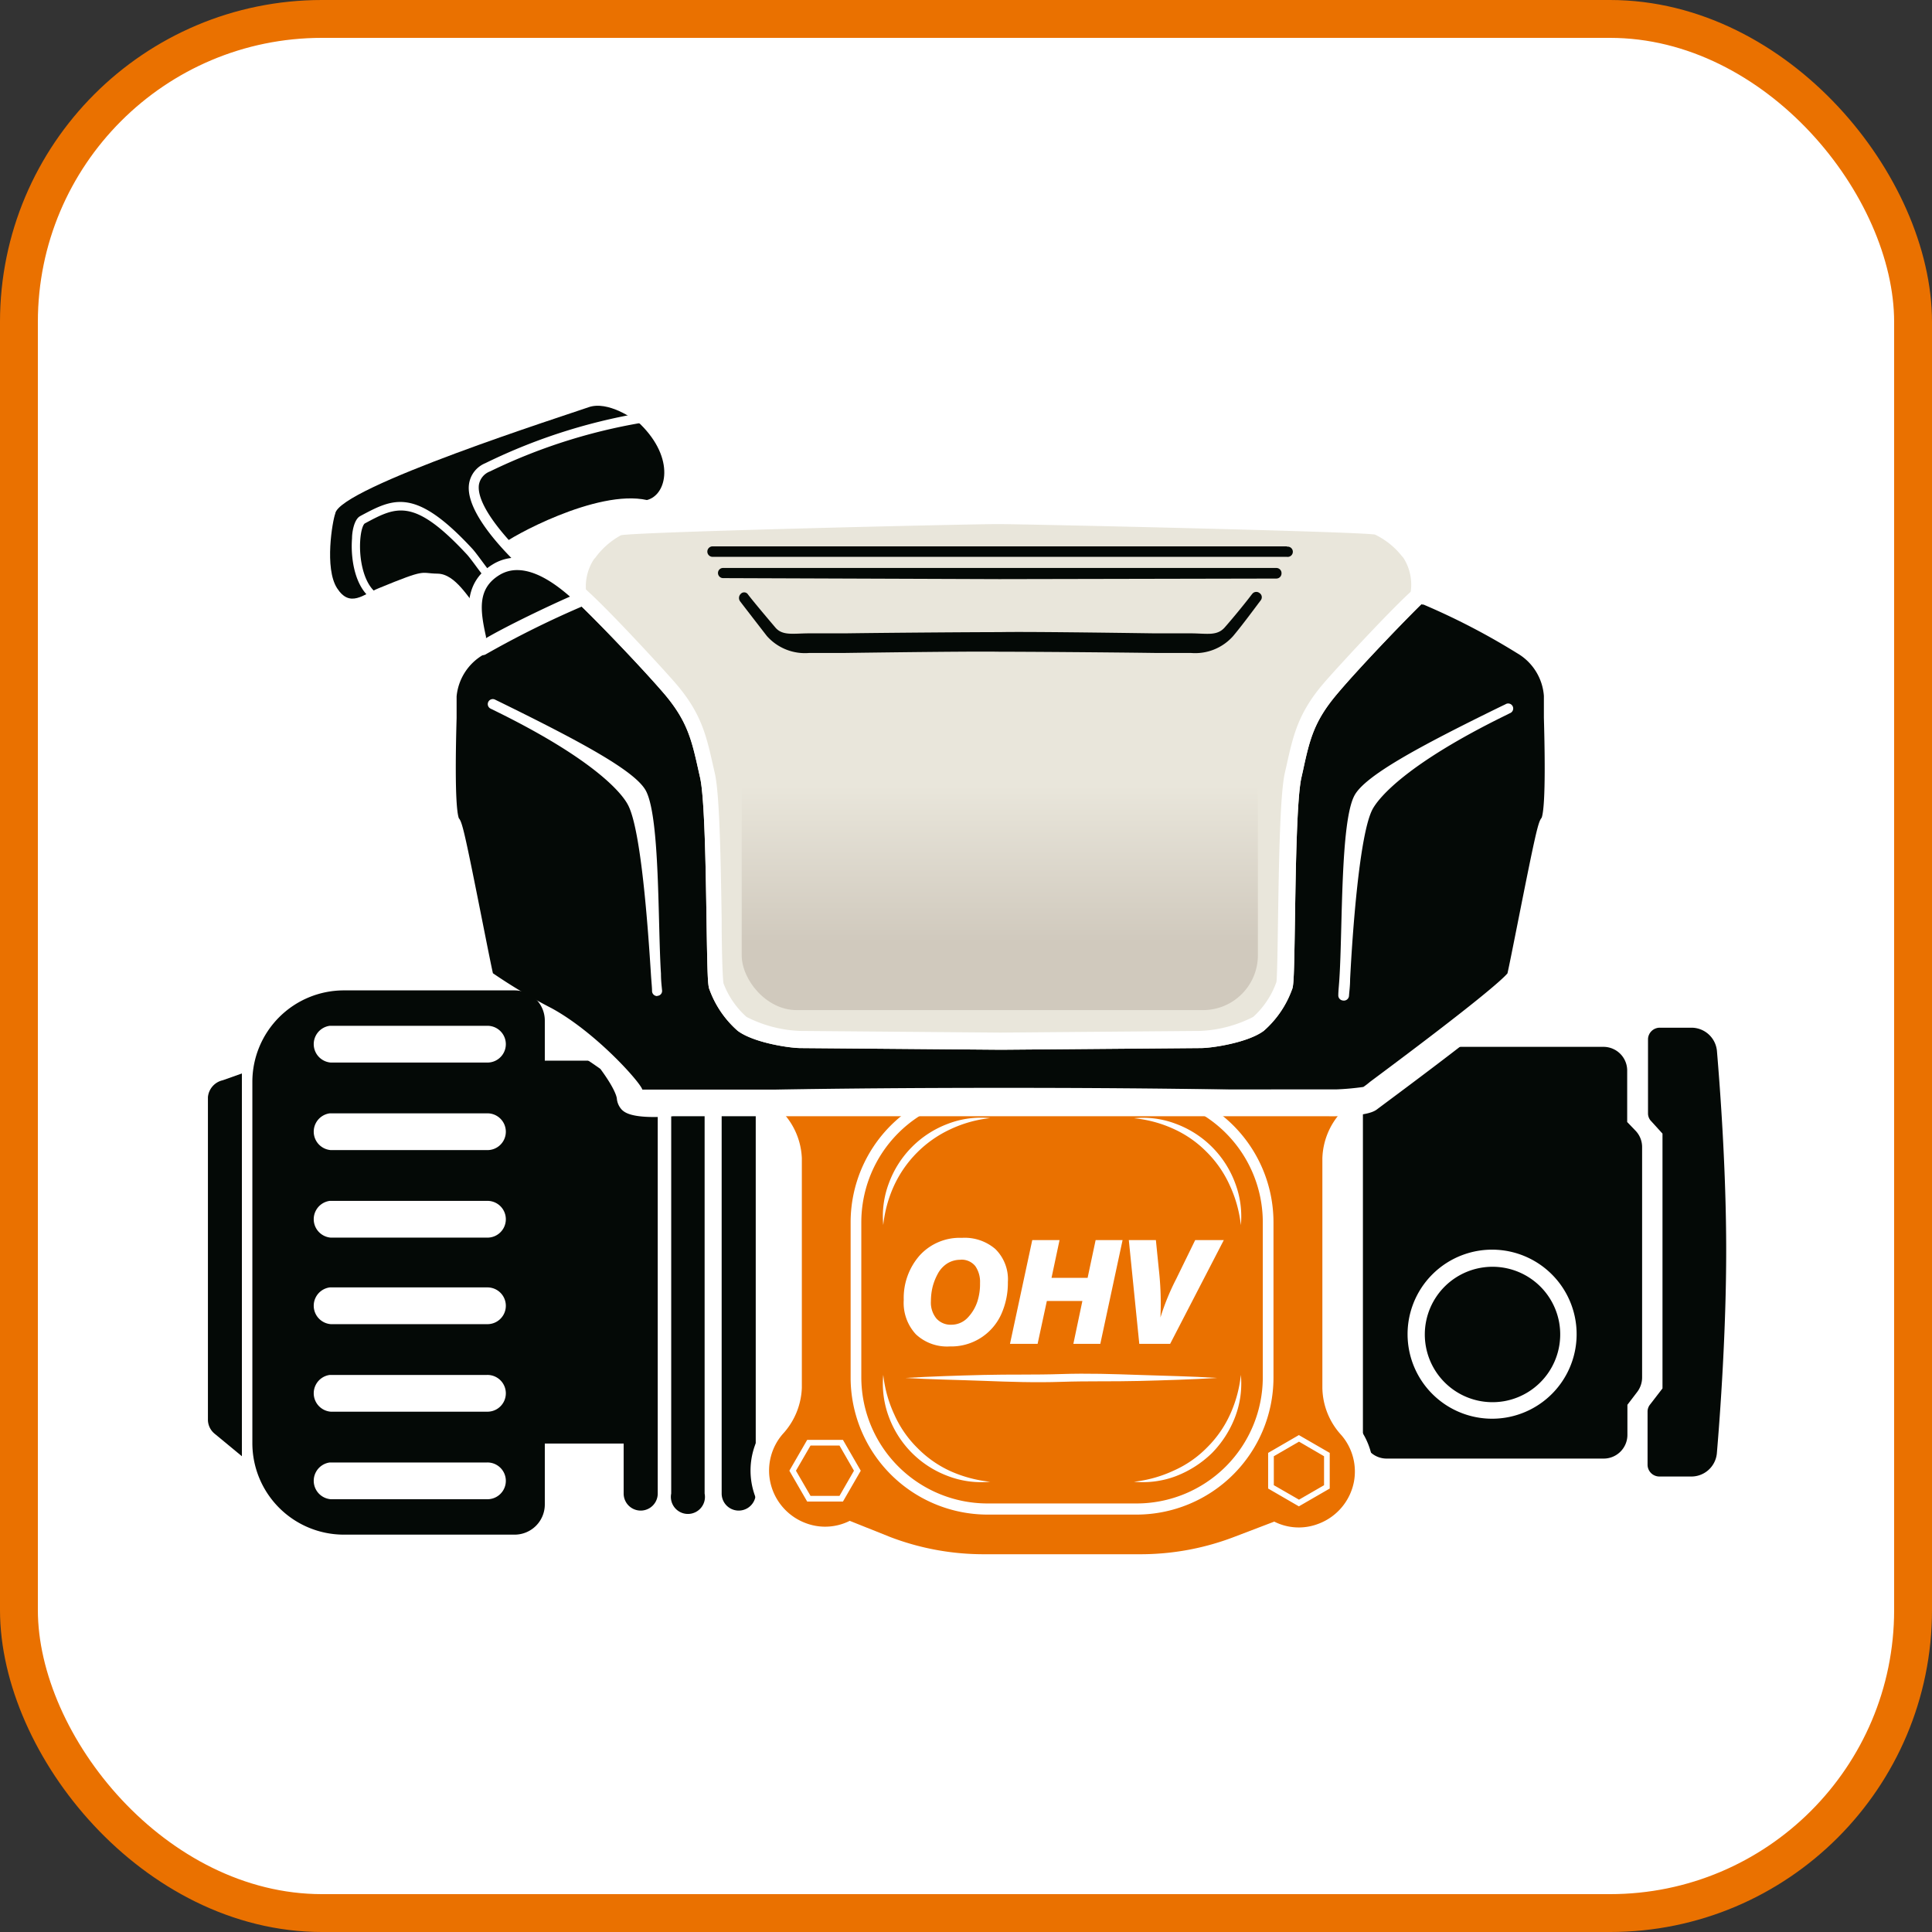 <svg xmlns="http://www.w3.org/2000/svg" xmlns:xlink="http://www.w3.org/1999/xlink" viewBox="0 0 173.48 173.48"><rect x="0" y="0" width="173.48" height="173.48" fill="#333333" stroke="none"/><defs><style>.cls-1,.cls-7{fill:#fff;}.cls-1{stroke:#ea7100;stroke-miterlimit:10;stroke-width:3.4px;}.cls-2,.cls-4{fill:none;}.cls-3{fill:#040906;}.cls-4{stroke:#fff;stroke-width:3.33px;}.cls-5{fill:#ea7100;}.cls-6{fill:#e9e6db;}.cls-8{fill:url(#linear-gradient);}</style><linearGradient id="linear-gradient" x1="89.78" y1="70.56" x2="89.78" y2="84.67" gradientUnits="userSpaceOnUse"><stop offset="0" stop-color="#e9e6db"/><stop offset="1" stop-color="#d0c9bd"/></linearGradient></defs><g id="Слой_2" data-name="Слой 2"><g id="Layer_1" data-name="Layer 1"><rect class="cls-1" x="1.7" y="1.7" width="170.08" height="170.08" rx="27.21"/><rect class="cls-2" x="18.71" y="18.05" width="136.06" height="136.06" rx="10.2" transform="translate(172.82 -0.66) rotate(90)"/><rect class="cls-3" x="48.5" y="95.24" width="7.57" height="34.38"/><path class="cls-3" d="M60.27,90.3v43.81a1.53,1.53,0,1,0,3,0V90.6Z"/><path class="cls-3" d="M64.8,90.3v43.81a1.53,1.53,0,0,0,3.06,0V90.6Z"/><path class="cls-3" d="M56.56,89.84,56,89.75v44.36a1.53,1.53,0,0,0,3.06,0v-44C58.09,90.05,57.24,89.94,56.56,89.84Z"/><path class="cls-3" d="M151.81,132.58H149a1.06,1.06,0,0,1-1.06-1.05v-4.77a1,1,0,0,1,.23-.65l1.11-1.44V101.79l-1-1.1a1,1,0,0,1-.3-.72V93.28a1.06,1.06,0,0,1,1.06-1h2.84a2.3,2.3,0,0,1,2.29,2.1c.29,3.46.83,10.68.83,17.91s-.54,14.7-.84,18.23A2.3,2.3,0,0,1,151.81,132.58Z"/><path class="cls-3" d="M146.11,100.75V96.08A2.13,2.13,0,0,0,144,94H124.51a2.13,2.13,0,0,0-2.13,2.13v32.71a2.13,2.13,0,0,0,2.13,2.13H144a2.13,2.13,0,0,0,2.13-2.13v-2.7L147,125a2.16,2.16,0,0,0,.45-1.31V103a2.12,2.12,0,0,0-.59-1.47Zm-10.84,26.53a7.59,7.59,0,1,1,6.19-6.19A7.59,7.59,0,0,1,135.27,127.28Z"/><path class="cls-3" d="M140,118.74a6.08,6.08,0,1,0-4.9,7.07A6.09,6.09,0,0,0,140,118.74Z"/><path class="cls-4" d="M102.06,98.42H88.67a11.34,11.34,0,0,0-11.33,11.33v14A11.34,11.34,0,0,0,88.67,135h13.39a11.34,11.34,0,0,0,11.33-11.32v-14A11.34,11.34,0,0,0,102.06,98.42Z"/><path class="cls-4" d="M118.74,124.64V104a6.4,6.4,0,0,1,1.71-4.16,5,5,0,0,0,1.13-4.21,5.05,5.05,0,0,0-3.25-3.78,4.88,4.88,0,0,0-3.9.22h0l-3.59-1.37c-.25-.1-.52-.17-.78-.26-3,.32-17.17,1-30.15,1H78l-1.72.66h0a4.9,4.9,0,0,0-3.91-.22,5.06,5.06,0,0,0-3.24,3.78,5,5,0,0,0,1.13,4.21A6.4,6.4,0,0,1,72,104v20.6a6.45,6.45,0,0,1-1.71,4.16A5,5,0,0,0,69.15,133a5.06,5.06,0,0,0,3.24,3.78,4.9,4.9,0,0,0,3.91-.22h0L79.9,138a23.53,23.53,0,0,0,8.42,1.56h14.09a23.53,23.53,0,0,0,8.42-1.56l3.59-1.37h0a4.88,4.88,0,0,0,3.9.22,5.05,5.05,0,0,0,3.25-3.78,5,5,0,0,0-1.13-4.21A6.4,6.4,0,0,1,118.74,124.64ZM115,93.85h3.19l1.6,2.77-1.6,2.77H115l-1.6-2.77ZM71.31,98.22V95l2.77-1.59h0L76.86,95v3.19l-2.48,1.44-.3.17Zm4.38,36.61H72.48l-1.6-2.77,1.6-2.77h3.21l1.6,2.77ZM102.06,136H88.67a12.31,12.31,0,0,1-12.29-12.29v-14A12.3,12.3,0,0,1,88.67,97.46h13.39a12.3,12.3,0,0,1,12.29,12.29v14A12.31,12.31,0,0,1,102.06,136Zm17.34-2.34h0l-2.77,1.6-2.76-1.6h0v-3.2l2.76-1.6,2.77,1.6Z"/><polygon class="cls-4" points="72.78 134.32 71.47 132.06 72.78 129.8 75.38 129.8 76.68 132.06 75.38 134.32 72.78 134.32"/><polygon class="cls-4" points="71.82 97.92 71.82 95.32 74.08 94.02 76.33 95.32 76.33 97.92 74.08 99.23 71.82 97.92"/><polygon class="cls-4" points="114.38 133.36 114.38 130.76 116.64 129.45 118.89 130.76 118.89 133.36 116.64 134.66 114.38 133.36"/><polygon class="cls-4" points="115.33 98.88 114.03 96.62 115.33 94.37 117.94 94.37 119.24 96.62 117.94 98.88 115.33 98.88"/><path class="cls-5" d="M102.06,98.42H88.67a11.34,11.34,0,0,0-11.33,11.33v14A11.34,11.34,0,0,0,88.67,135h13.39a11.34,11.34,0,0,0,11.33-11.32v-14A11.34,11.34,0,0,0,102.06,98.42Z"/><path class="cls-5" d="M118.74,124.64V104a6.4,6.4,0,0,1,1.71-4.16,5,5,0,0,0,1.13-4.21,5.05,5.05,0,0,0-3.25-3.78,4.88,4.88,0,0,0-3.9.22h0l-3.59-1.37c-.25-.1-.52-.17-.78-.26-3,.32-17.17,1-30.15,1H78l-1.72.66h0a4.9,4.9,0,0,0-3.91-.22,5.06,5.06,0,0,0-3.24,3.78,5,5,0,0,0,1.13,4.21A6.4,6.4,0,0,1,72,104v20.6a6.45,6.45,0,0,1-1.71,4.16A5,5,0,0,0,69.15,133a5.06,5.06,0,0,0,3.24,3.78,4.9,4.9,0,0,0,3.91-.22h0L79.9,138a23.53,23.53,0,0,0,8.42,1.56h14.09a23.53,23.53,0,0,0,8.42-1.56l3.59-1.37h0a4.88,4.88,0,0,0,3.9.22,5.05,5.05,0,0,0,3.25-3.78,5,5,0,0,0-1.13-4.21A6.4,6.4,0,0,1,118.74,124.64ZM115,93.85h3.19l1.6,2.77-1.6,2.77H115l-1.6-2.77ZM71.31,98.22V95l2.77-1.59h0L76.86,95v3.19l-2.48,1.44-.3.17Zm4.38,36.61H72.48l-1.6-2.77,1.6-2.77h3.21l1.6,2.77ZM102.06,136H88.67a12.31,12.31,0,0,1-12.29-12.29v-14A12.3,12.3,0,0,1,88.67,97.46h13.39a12.3,12.3,0,0,1,12.29,12.29v14A12.31,12.31,0,0,1,102.06,136Zm17.34-2.34h0l-2.77,1.6-2.76-1.6h0v-3.2l2.76-1.6,2.77,1.6Z"/><polygon class="cls-5" points="72.78 134.32 71.47 132.06 72.78 129.8 75.38 129.8 76.68 132.06 75.38 134.32 72.78 134.32"/><polygon class="cls-5" points="71.82 97.92 71.82 95.32 74.08 94.02 76.33 95.32 76.33 97.92 74.08 99.23 71.82 97.92"/><polygon class="cls-5" points="114.38 133.36 114.38 130.76 116.64 129.45 118.89 130.76 118.89 133.36 116.64 134.66 114.38 133.36"/><polygon class="cls-5" points="115.33 98.88 114.03 96.62 115.33 94.37 117.94 94.37 119.24 96.62 117.94 98.88 115.33 98.88"/><path class="cls-6" d="M139.76,62.53a5.94,5.94,0,0,0-2.91-4.82,65,65,0,0,0-8.93-4.62l-.11.07a5.4,5.4,0,0,0-1-3.86c-.68-.75-1.88-2.18-3.08-2.48s-32.45-1-34.18-1h.05c-2.27,0-32.92.68-34.11,1s-2.41,1.73-3.09,2.48a5.49,5.49,0,0,0-1,3.88,64.24,64.24,0,0,0-8.7,4.52,5.94,5.94,0,0,0-2.91,4.82c0,2.1-.43,10.78.42,11.64.3.3,2.59,12.58,2.89,13.69s10.74,6,11.74,7.38a8,8,0,0,1,1.71,3.38c0,.71,3.81.4,3.81.4a2.41,2.41,0,0,1,2.68-1.7c1.68.15,25.68.16,26.86.14s24.89,0,26.56-.14a2.41,2.41,0,0,1,2.69,1.7s3.25,0,3.81-.4S136.14,89,136.45,87.86s2.59-13.39,2.89-13.69C140.19,73.31,139.76,64.63,139.76,62.53Z"/><path class="cls-3" d="M57.28,98.27a25,25,0,0,0,2.61.06l59.79,0a21.52,21.52,0,0,0,2.91-.27l.84-.63c10.18-7.57,12.11-9.4,12.35-9.82.07-.29.48-2.32.9-4.46,1.81-9.12,1.89-9.21,2.15-9.46.46-.79.3-6.9.24-9.2,0-.83,0-1.51,0-1.93a5.32,5.32,0,0,0-2.6-4.23A63.31,63.31,0,0,0,128,53.9c-.93.85-5.79,5.85-8,8.49-2,2.39-2.4,4-3,6.8l-.14.62c-.41,1.79-.51,8.1-.58,12.71-.08,5.09-.11,6-.27,6.34a9,9,0,0,1-2.53,3.7c-1.43,1.07-4.67,1.55-5.65,1.55l-17.94.15-18-.15c-1,0-4.22-.48-5.65-1.55a9,9,0,0,1-2.53-3.7c-.16-.36-.19-1.25-.27-6.34-.07-4.61-.17-10.92-.58-12.71l-.14-.62c-.61-2.75-1-4.41-3-6.8-2.19-2.57-6.86-7.39-8.07-8.47a62.13,62.13,0,0,0-8.43,4.38,5.32,5.32,0,0,0-2.6,4.23c0,.42,0,1.1,0,1.93,0,2.3-.21,8.41.29,9.24.22.21.3.3,2.11,9.41.42,2.15.82,4.18.93,4.56a49.16,49.16,0,0,0,5.46,3.25C52.76,92.83,57.2,97.76,57.28,98.27Z"/><path class="cls-7" d="M58.73,100.3c-2.19,0-2.67-.45-2.88-.64a1.68,1.68,0,0,1-.46-1s0-.67-1.48-2.68a43.33,43.33,0,0,0-5.54-3.34c-4.86-2.69-6.13-3.48-6.39-4.43-.11-.42-.42-2-1-4.69-.58-3-1.55-7.81-1.83-8.72-.64-1-.77-3.51-.6-10.35,0-.81,0-1.47,0-1.88a7,7,0,0,1,3.43-5.81,62.69,62.69,0,0,1,8.18-4.31,5.94,5.94,0,0,1,1.29-3.9l.15-.16c.82-.92,2.06-2.32,3.54-2.69s31.4-1,34.18-1h.17c.3,0,33,.64,34.47,1s2.71,1.75,3.53,2.67l.16.17A5.86,5.86,0,0,1,129,52.26a62.26,62.26,0,0,1,8.52,4.46A7,7,0,0,1,141,62.53c0,.41,0,1.07,0,1.88.17,6.84,0,9.34-.61,10.35-.27.91-1.24,5.78-1.82,8.73-.54,2.71-.85,4.26-1,4.68-.17.61-.38,1.37-13.2,10.9l-.67.5c-.24.19-.86.71-4.57.66-.54,0-58.17,0-58.67,0C59.81,100.28,59.22,100.3,58.73,100.3Zm-1-2.46c.44,0,1.92,0,1.92,0L120,97.82a23.45,23.45,0,0,0,2.42-.22,6.75,6.75,0,0,0,.6-.46c9.84-7.32,11.92-9.24,12.34-9.74.14-.61.52-2.52.89-4.38,1.66-8.36,1.87-9.23,2.18-9.59.4-1.13.26-6.8.2-9,0-.83,0-1.52,0-1.94a4.84,4.84,0,0,0-2.39-3.83,61.82,61.82,0,0,0-8.41-4.37,1.15,1.15,0,0,1-.51-.14,1.19,1.19,0,0,1-.64-1.07,4.47,4.47,0,0,0-.67-3l-.16-.18A6.85,6.85,0,0,0,123.46,48c-1.61-.27-30.64-.92-33.72-.94h-.12c-2.76,0-32.25.69-33.86,1a7,7,0,0,0-2.29,2l-.15.17a4.47,4.47,0,0,0-.68,3,1.18,1.18,0,0,1-.72,1.14,63.16,63.16,0,0,0-8.5,4.41A4.84,4.84,0,0,0,41,62.53c0,.42,0,1.11,0,1.94-.06,2.16-.2,7.83.2,9,.31.36.52,1.23,2.18,9.59.36,1.81.73,3.67.88,4.33a49,49,0,0,0,5.27,3.14C53.48,92.68,57.49,97.17,57.68,97.84Z"/><path class="cls-7" d="M58.75,99.82a4.38,4.38,0,0,1-2.57-.51L56,99.1l-.08-.48c0-.13-.08-.87-1.57-3-.4-.55-3.46-2.25-5.7-3.48-4.66-2.58-6-3.38-6.15-4.13-.11-.41-.44-2-1-4.66-.6-3-1.6-8.08-1.86-8.84-.6-.83-.73-3.34-.56-10.13,0-.81,0-1.48,0-1.89a6.55,6.55,0,0,1,3.22-5.41,64.58,64.58,0,0,1,9.06-4.69l.22-.1.24.06c.84.22,7.75,7.72,8.9,9.07,2.27,2.66,2.71,4.65,3.33,7.42l.14.61c.44,1.94.53,8.08.61,13,0,2.68.08,5.45.17,5.86a7.66,7.66,0,0,0,2.06,3,11.48,11.48,0,0,0,4.78,1.26l18,.15,17.94-.15a11.48,11.48,0,0,0,4.78-1.26,7.69,7.69,0,0,0,2.08-3.12c.07-.34.11-3.11.15-5.79.08-4.93.17-11.07.61-13l.14-.61c.61-2.77,1.06-4.76,3.33-7.42,1.15-1.35,8.06-8.85,8.9-9.07l.24-.06.22.1a64.58,64.58,0,0,1,9.06,4.69,6.55,6.55,0,0,1,3.22,5.41c0,.41,0,1.08,0,1.89.17,6.79,0,9.3-.56,10.13-.26.76-1.26,5.8-1.87,8.85-.51,2.61-.84,4.24-1,4.65-.16.6-1.29,1.91-12.85,10.5l-.85.64c-.62.48-2.64.56-4.26.55h-.56L61,99.69l-.51,0C59.92,99.79,59.32,99.82,58.75,99.82Zm-1.47-1.55a12,12,0,0,0,2.61.06c.42-.85,59.36-.88,59.79,0a11.37,11.37,0,0,0,2.91-.27l.84-.63c10.18-7.57,12.11-9.4,12.35-9.82.07-.29.48-2.32.9-4.46,1.81-9.12,1.89-9.21,2.15-9.46.46-.79.3-6.9.24-9.2,0-.83,0-1.51,0-1.93a5.32,5.32,0,0,0-2.6-4.23A63.31,63.31,0,0,0,128,53.9c-.93.85-5.79,5.85-8,8.49-2,2.39-2.4,4-3,6.8l-.14.62c-.41,1.79-.51,8.1-.58,12.71-.08,5.09-.11,6-.27,6.34a9,9,0,0,1-2.53,3.7c-1.43,1.07-4.67,1.55-5.65,1.55l-17.94.15-18-.15c-1,0-4.22-.48-5.65-1.55a9,9,0,0,1-2.53-3.7c-.16-.36-.19-1.25-.27-6.34-.07-4.61-.17-10.92-.58-12.71l-.14-.62c-.61-2.75-1-4.41-3-6.8-2.19-2.57-6.86-7.39-8.07-8.47a62.13,62.13,0,0,0-8.43,4.38,5.32,5.32,0,0,0-2.6,4.23c0,.42,0,1.1,0,1.93,0,2.3-.21,8.41.29,9.24.22.21.3.3,2.11,9.41.42,2.15.82,4.18.93,4.56a49.16,49.16,0,0,0,5.46,3.25C52.76,92.83,57.2,97.76,57.28,98.27Z"/><path class="cls-7" d="M120.59,89.84h0a.46.46,0,0,1-.42-.48c0-.35.06-.87.1-1.51.29-4.53.08-14,1.34-16.4.93-1.78,5.77-4.4,13.13-8l.44-.21a.45.45,0,1,1,.4.8l-.44.22c-8.82,4.33-11.34,7.35-11.91,8.43-1.17,2.28-1.79,11.11-2,15.23,0,.64-.08,1.16-.1,1.51A.46.46,0,0,1,120.59,89.84Z"/><path class="cls-7" d="M59,89.44a.46.46,0,0,1-.45-.42c0-.36-.06-.88-.1-1.52-.26-4.12-.88-13-2.06-15.22-.56-1.09-3.09-4.11-11.91-8.44l-.43-.21a.45.45,0,1,1,.4-.81l.43.21c7.36,3.61,12.21,6.23,13.13,8,1.26,2.44,1.05,11.87,1.34,16.4,0,.64.07,1.16.1,1.51a.44.44,0,0,1-.42.48Z"/><path class="cls-3" d="M113.08,53.24a.46.46,0,0,0-.64.09l-.09.11c-.37.5-1.5,1.9-2.38,2.9-.71.8-1.63.53-3.08.53l-3.22,0c-4.39-.06-11.75-.16-13.89-.11h0c-2.13,0-9.49.05-13.89.11l-3.21,0c-1.45,0-2.43.25-3.08-.55-.85-1-2.07-2.45-2.48-3a.41.41,0,0,0-.6,0,.51.51,0,0,0-.06.68c.35.46,1.54,2,2.4,3.11a4.57,4.57,0,0,0,3.82,1.52l3.22,0c4.39-.06,11.74-.15,13.86-.11h.07c2.12,0,9.47.05,13.86.11l3.23,0a4.55,4.55,0,0,0,3.81-1.52c.84-1,2-2.58,2.38-3.08l.09-.12A.45.45,0,0,0,113.08,53.24Z"/><path class="cls-3" d="M114.61,51h0L89.77,51,64.92,51h0a.45.45,0,0,0-.45.45.46.46,0,0,0,.45.46L89.64,52h.26l24.72-.05a.46.46,0,0,0,.45-.46A.46.46,0,0,0,114.61,51Z"/><path class="cls-3" d="M115.56,49.06h0l-25.79,0-25.8,0h0A.46.46,0,1,0,64,50L89.63,50h.27L115.56,50a.46.46,0,1,0,0-.91Z"/><path class="cls-7" d="M42.9,55.06a.39.39,0,0,1-.25-.1c-.19-.19-.39-.43-.61-.69-.69-.82-1.54-1.83-2.64-1.85-.87,0-3.83,0-5.21.79-.14.07-.28.16-.42.24-1.14.68-2.57,1.52-3.79-.37s-.47-6.2-.21-7c.15-1.1,3-3.11,21.59-9.35l1.37-.47c1.81-.64,4.22.92,5,1.58,2.51,2.44,2.32,4.62,2.12,5.44a2.63,2.63,0,0,1-1.63,2A119.4,119.4,0,0,0,45.67,49c.66.63,1.69,1.49,1.7,1.5a.36.36,0,0,1,.05.5.37.37,0,0,1-.5,0c-.06-.05-1.51-1.25-2.1-1.87a.35.35,0,0,1-.09-.26.36.36,0,0,1,.11-.25c.8-.74,11.85-3.85,13.2-4.07a1.93,1.93,0,0,0,1.11-1.46c.36-1.47-.36-3.25-1.9-4.76-.62-.53-2.78-2-4.28-1.43l-1.39.47c-18.95,6.36-21.08,8.26-21.11,8.78a.38.38,0,0,1,0,.1c-.24.66-.91,4.76.14,6.38.81,1.27,1.57.9,2.83.15l.43-.25c1.5-.85,4.39-.9,5.57-.88,1.42,0,2.43,1.23,3.17,2.1a6.38,6.38,0,0,0,.57.64.35.35,0,0,1,0,.5A.36.36,0,0,1,42.9,55.06Z"/><path class="cls-3" d="M42.92,54.62c-.83-.82-2-3.09-3.63-3.11S38.42,51,34,52.82c-1.37.55-2.57,1.79-3.73,0s-.41-6.06-.17-6.69c.27-2.34,21-8.94,22.74-9.56s4.1,1.05,4.64,1.5c3.18,3.11,2.4,6.38.61,6.83-4.51-1-12.36,3.37-13,4,.58.61,2.06,1.85,2.06,1.85"/><path class="cls-7" d="M33.34,53.66a.33.33,0,0,1-.24-.1c-1.31-1.22-1.62-3.58-1.49-5.23,0-.59.19-1.63.67-1.95l.1-.06c2.94-1.57,4.88-2.6,10,2.92.21.22.56.69.9,1.15s.46.62.6.79a.34.34,0,0,1,0,.5.35.35,0,0,1-.49,0c-.15-.18-.39-.49-.63-.82s-.67-.9-.85-1.09c-4.76-5.12-6.32-4.29-9.15-2.77-.14.08-.36.58-.42,1.6-.09,1.56.28,3.56,1.28,4.49a.36.36,0,0,1,0,.5A.35.35,0,0,1,33.34,53.66Z"/><path class="cls-7" d="M48.11,52a.48.48,0,0,1-.29-.11c-.25-.21-6.11-5.21-5.71-8.39a2.39,2.39,0,0,1,1.47-1.91,51.1,51.1,0,0,1,15.21-4.7.47.47,0,0,1,.48.4.45.45,0,0,1-.41.48A50.3,50.3,0,0,0,44,42.33a1.56,1.56,0,0,0-1,1.22c-.27,2.26,3.82,6.27,5.42,7.62a.45.45,0,0,1,.05.62A.47.47,0,0,1,48.11,52Z"/><path class="cls-3" d="M43.26,58.23c-.34-2-1.64-5.31,1.29-7.1,3.08-1.89,6.92,1.83,7.72,2.64A83.29,83.29,0,0,0,43.26,58.23Z"/><path class="cls-7" d="M43.26,58.82a.6.6,0,0,1-.24,0,.63.63,0,0,1-.35-.44c0-.28-.11-.58-.18-.9-.44-2-1.11-5.06,1.75-6.8,2.24-1.38,5.32-.38,8.45,2.72a.58.58,0,0,1,.16.53.57.57,0,0,1-.36.43,85.6,85.6,0,0,0-8.92,4.42A.56.56,0,0,1,43.26,58.82Zm3.18-7.63a3,3,0,0,0-1.59.44c-2,1.22-1.74,3.15-1.21,5.54l0,.13c2-1.16,5.54-2.85,7.54-3.73C50,52.54,48.2,51.19,46.44,51.19Z"/><rect class="cls-8" x="66.6" y="66.12" width="46.35" height="24.58" rx="4.93"/><path class="cls-3" d="M22.66,97.16v32.42a8.22,8.22,0,0,0,8.22,8.22H46.21a2.71,2.71,0,0,0,2.71-2.71V91.64a2.71,2.71,0,0,0-2.71-2.71H30.88A8.22,8.22,0,0,0,22.66,97.16Zm21.15,37.46H29.7a1.66,1.66,0,0,1-.09-3.3H43.73a1.65,1.65,0,0,1,.08,3.3Zm0-7.86H29.7a1.66,1.66,0,0,1-.09-3.3H43.73a1.65,1.65,0,0,1,.08,3.3Zm0-7.86H29.7a1.66,1.66,0,0,1-.09-3.3H43.73a1.65,1.65,0,0,1,.08,3.3Zm0-7.77H29.7a1.66,1.66,0,0,1-.09-3.3H43.73a1.65,1.65,0,0,1,.08,3.3Zm0-7.86H29.7a1.66,1.66,0,0,1-.09-3.3H43.73a1.65,1.65,0,0,1,.08,3.3Zm0-7.86H29.7a1.66,1.66,0,0,1-.09-3.3H43.73a1.65,1.65,0,0,1,.08,3.3Z"/><path class="cls-3" d="M20,97a1.71,1.71,0,0,0-1.33,1.52v29a1.64,1.64,0,0,0,.63,1.24l2.42,2V96.39Z"/><path class="cls-7" d="M90.5,115.12a6.84,6.84,0,0,1-.6,2.9,4.92,4.92,0,0,1-4.61,2.88,4.09,4.09,0,0,1-3.05-1.09,4.15,4.15,0,0,1-1.09-3.08,5.78,5.78,0,0,1,1.43-4,4.86,4.86,0,0,1,3.79-1.58,4.22,4.22,0,0,1,3,1A3.81,3.81,0,0,1,90.5,115.12Zm-4.25-2a2.19,2.19,0,0,0-1.21.34,2.5,2.5,0,0,0-.83.91,5.09,5.09,0,0,0-.47,1.19,5.44,5.44,0,0,0-.15,1.27,2.26,2.26,0,0,0,.49,1.56,1.71,1.71,0,0,0,1.36.56,2,2,0,0,0,1.46-.64,3.8,3.8,0,0,0,.87-1.47A5.14,5.14,0,0,0,88,115.2a2.47,2.47,0,0,0-.43-1.52A1.59,1.59,0,0,0,86.25,113.11Z"/><path class="cls-7" d="M100.8,111.35l-2,9.32H96.38l.81-3.85H94l-.83,3.85H90.69l2-9.32h2.45l-.72,3.39h3.24l.72-3.39Z"/><path class="cls-7" d="M109.89,111.35l-4.82,9.32H102.3l-.94-9.32h2.43l.26,2.58a27.55,27.55,0,0,1,.15,4.37,21.32,21.32,0,0,1,1.41-3.45l1.71-3.5Z"/><path class="cls-7" d="M81.3,123.73c2.33-.14,4.65-.21,7-.27s4.65,0,7-.08,4.66,0,7,.08,4.65.12,7,.27c-2.33.14-4.65.21-7,.27s-4.65,0-7,.08-4.65,0-7-.09S83.63,123.87,81.3,123.73Z"/><path class="cls-7" d="M101.82,100.41a8.24,8.24,0,0,1,3.76.5,9,9,0,0,1,5.33,5.33,8.41,8.41,0,0,1,.51,3.77,11.37,11.37,0,0,0-1-3.58,10,10,0,0,0-2.08-3,9.87,9.87,0,0,0-3-2.08A11.11,11.11,0,0,0,101.82,100.41Z"/><path class="cls-7" d="M79.31,110a8.41,8.41,0,0,1,.51-3.77,9,9,0,0,1,5.32-5.33,8.26,8.26,0,0,1,3.77-.5,11.11,11.11,0,0,0-3.57,1,10.38,10.38,0,0,0-5.06,5.06A11.37,11.37,0,0,0,79.31,110Z"/><path class="cls-7" d="M88.91,133.05a8.34,8.34,0,0,1-3.76-.5,9,9,0,0,1-5.34-5.33,8.54,8.54,0,0,1-.5-3.77,11.37,11.37,0,0,0,1,3.58,9.78,9.78,0,0,0,2.08,3,9.9,9.9,0,0,0,3,2.09A11.65,11.65,0,0,0,88.91,133.05Z"/><path class="cls-7" d="M111.42,123.45a8.41,8.41,0,0,1-.51,3.77,9.41,9.41,0,0,1-2.08,3.25,9.52,9.52,0,0,1-3.25,2.08,8.37,8.37,0,0,1-3.76.5,11.38,11.38,0,0,0,3.57-1,9.7,9.7,0,0,0,3-2.08,10,10,0,0,0,2.08-3A11.37,11.37,0,0,0,111.42,123.45Z"/></g></g></svg>